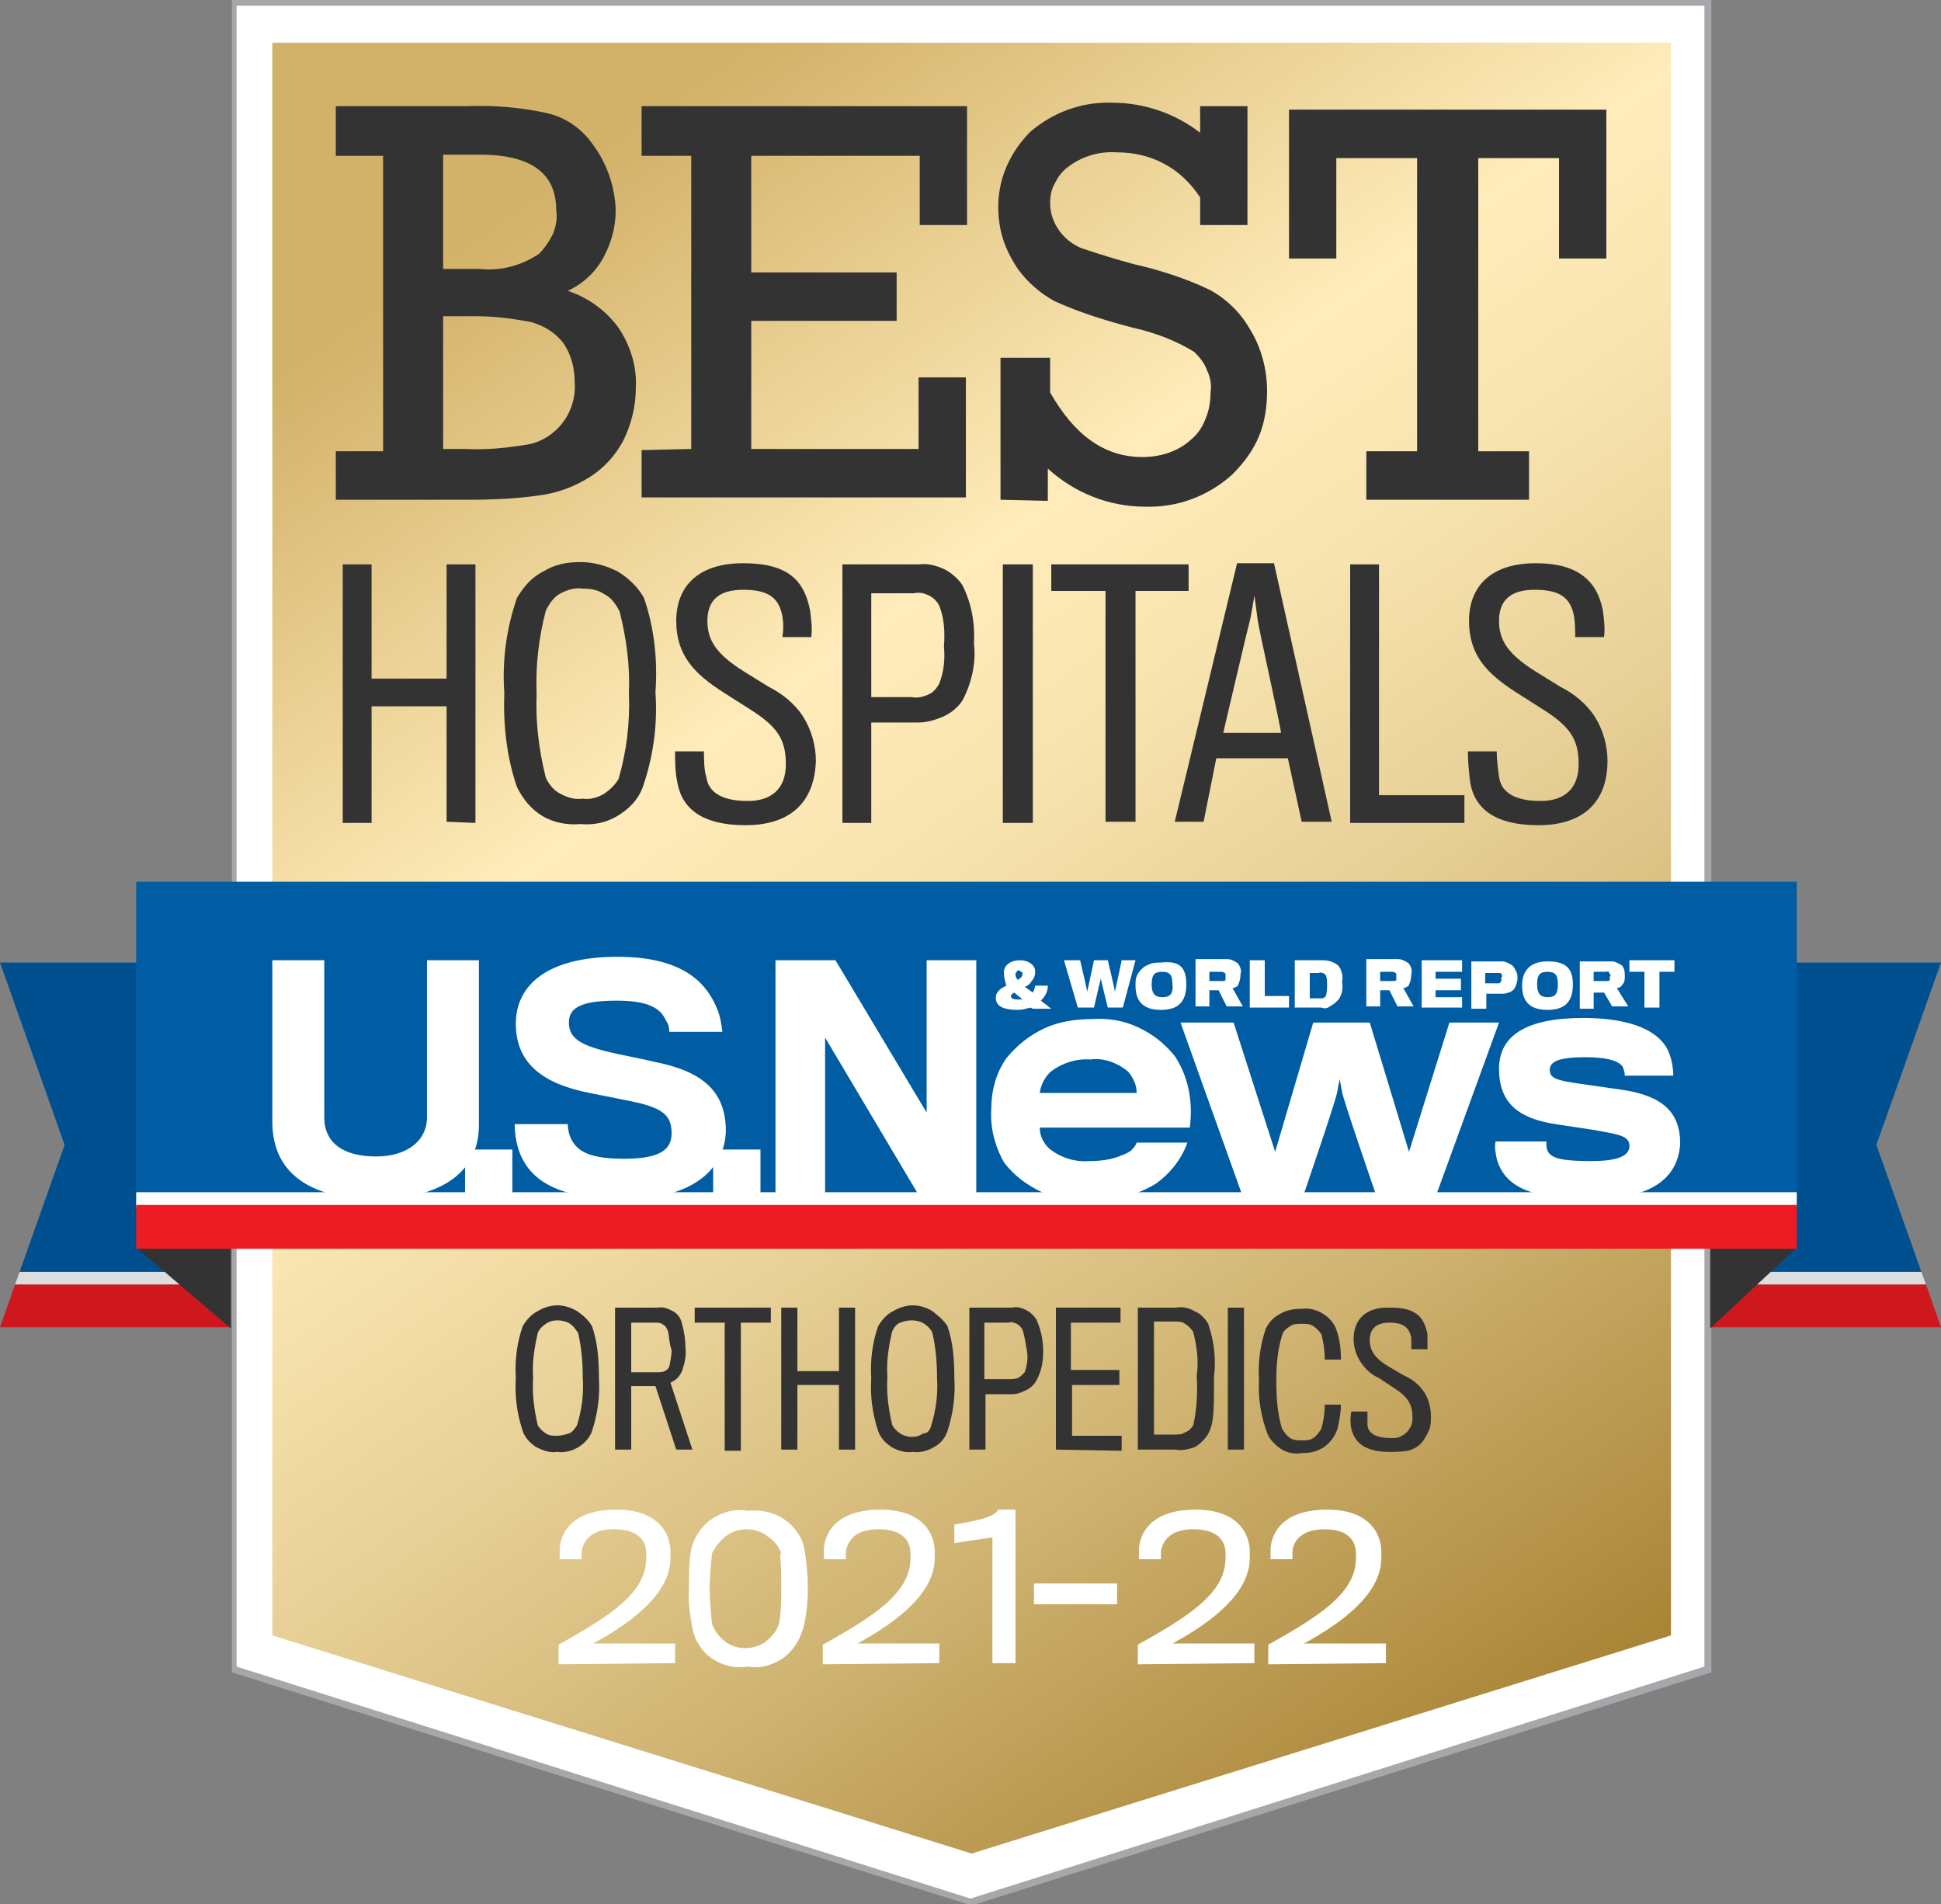 <?xml version="1.0" encoding="utf-8"?>
<!-- Generator: Adobe Illustrator 26.2.1, SVG Export Plug-In . SVG Version: 6.00 Build 0)  -->
<svg version="1.1" id="Layer_1" xmlns="http://www.w3.org/2000/svg" xmlns:xlink="http://www.w3.org/1999/xlink" x="0px" y="0px"
	 viewBox="0 0 168.2 165" style="enable-background:new 0 0 168.2 165;" xml:space="preserve">
<rect x="0" y="0" width="168.2" height="165" fill="#808080" stroke="none"/>
<style type="text/css">
	.st0{clip-path:url(#SVGID_00000131365003918061060630000013901518646351796617_);}
	.st1{fill:#FFFFFF;}
	.st2{fill:url(#SVGID_00000158003225682450578920000018184923808613924761_);}
	.st3{fill:#333333;}
	.st4{fill:#A5A7AB;}
	.st5{fill:#00508F;}
	.st6{fill:#DCDDDE;}
	.st7{fill:#CE181E;}
	.st8{fill:#005DA4;}
	.st9{fill:#ED1C24;}
</style>
<g>
	<g>
		<defs>
			<rect id="SVGID_1_" width="168.2" height="165"/>
		</defs>
		<clipPath id="SVGID_00000033327038586896305850000006915356588722984075_">
			<use xlink:href="#SVGID_1_"  style="overflow:visible;"/>
		</clipPath>
		<g style="clip-path:url(#SVGID_00000033327038586896305850000006915356588722984075_);">
			<path class="st1" d="M20.3,0.2v21.4v108.2v14.7l63.8,20.1l63.8-20.1v-14.7V21.7V0.2H20.3z"/>
			
				<linearGradient id="SVGID_00000040572750303755923200000015630194446051818682_" gradientUnits="userSpaceOnUse" x1="31.832" y1="234.086" x2="136.444" y2="84.475" gradientTransform="matrix(1 0 0 -1 0 232)">
				<stop  offset="0.13" style="stop-color:#D2B168"/>
				<stop  offset="0.39" style="stop-color:#FFECBA"/>
				<stop  offset="0.48" style="stop-color:#F9E5B1"/>
				<stop  offset="0.61" style="stop-color:#E9D299"/>
				<stop  offset="0.78" style="stop-color:#CFB371"/>
				<stop  offset="0.98" style="stop-color:#AC883B"/>
				<stop  offset="1" style="stop-color:#A88435"/>
			</linearGradient>
			<path style="fill:url(#SVGID_00000040572750303755923200000015630194446051818682_);" d="M23.6,3.7v27.5v70.4v40.1l60.6,18.9
				l60.6-18.9v-40.1V31.2V3.7H23.6z"/>
			<path class="st3" d="M33.2,38.9V13.5h-4.1V9.2h11.3c2.3-0.1,4.7,0.1,7,0.6c1.7,0.4,3.1,1.4,4.1,2.9c1,1.4,1.6,3,1.8,4.7
				s-0.2,3.4-1,4.9c-0.7,1.3-1.8,2.3-3.1,2.9c1.8,0.6,3.3,1.7,4.4,3.2c1,1.5,1.6,3.3,1.5,5.2c0,1.6-0.4,3.2-1.1,4.6
				c-0.7,1.3-1.7,2.4-3,3.2c-1.3,0.8-2.7,1.3-4.1,1.5c-2,0.3-4.1,0.4-6.2,0.4H29.1v-4.2H33.2z M38.4,23.3h3.2
				c1.8,0.2,3.6-0.3,5.1-1.3c0.5-0.5,0.9-1.1,1.2-1.7c0.3-0.7,0.4-1.4,0.3-2.1c0-3.2-2.2-4.8-6.6-4.8h-3.2V23.3z M38.4,38.9h1.9
				c1.9,0.1,3.7-0.1,5.5-0.4c1.1-0.2,2.2-0.9,2.9-1.8c0.8-1,1.2-2.3,1.1-3.6c0-1.2-0.3-2.4-1-3.4c-0.7-0.9-1.7-1.5-2.8-1.8
				c-1.6-0.3-3.1-0.5-4.7-0.5h-2.9V38.9z"/>
			<path class="st3" d="M59.9,38.9V13.5h-4.3V9.2h28.2v10.3h-4.1v-6H65.1v10.1h12.6v4.2H65.1v11.1h14.5v-6.2h4.1v10.4H55.6V39
				L59.9,38.9z"/>
			<path class="st3" d="M86.7,43.3V31h4.3v3c2.1,3.7,4.7,5.6,8,5.6c1.6,0,3.1-0.5,4.2-1.5c0.6-0.5,1-1.1,1.3-1.9
				c0.3-0.7,0.4-1.5,0.4-2.2c0.1-0.6,0-1.3-0.3-1.9c-0.2-0.6-0.6-1.1-1.1-1.6c-1.6-1-3.5-1.7-5.3-2.1c-2.3-0.6-4.6-1.3-6.8-2.3
				c-1.3-0.7-2.4-1.7-3.2-2.8c-0.8-1.2-1.4-2.5-1.6-4c-0.2-1.4-0.1-2.9,0.4-4.3s1.3-2.6,2.3-3.6c2-1.7,4.5-2.6,7.1-2.5
				c2.7,0,5.4,0.9,7.6,2.6V9.2h4.1v10.3H104v-2.4c-0.8-1.2-1.8-2.2-3.1-2.9c-1.3-0.7-2.7-1-4.1-1c-1.5-0.1-3,0.3-4.3,1.3
				c-0.5,0.4-0.8,0.8-1.1,1.4c-0.3,0.5-0.4,1.1-0.4,1.7c0,0.9,0.3,1.7,0.8,2.4c0.5,0.7,1.2,1.2,1.9,1.5c1.5,0.5,3.1,1,4.6,1.4
				c2.2,0.5,4.4,1.2,6.5,2.2c1.5,0.8,2.7,2,3.5,3.4c1,1.6,1.5,3.5,1.5,5.4c0,1.3-0.2,2.7-0.7,3.9s-1.3,2.3-2.3,3.3
				c-2.1,1.9-4.8,2.9-7.6,2.8c-3.1,0-6.1-1.2-8.4-3.3v2.8L86.7,43.3z"/>
			<path class="st3" d="M122.8,39.1V13.7h-7v8.7h-4.1V9.5h27.5v12.9h-4.1v-8.7h-7v25.4h4.4v4.2h-14.1v-4.2L122.8,39.1z"/>
			<path class="st1" d="M48.4,144.2v-1.7c4.5-2.5,7.6-4.5,7.6-7.5v-0.4c0-1.2-0.8-2.1-2.8-2.1c-1.9,0-2.6,0.9-2.8,1.9
				c0,0.2,0,0.5,0,0.7h-1.9c0-0.3,0-0.7,0-1c0.2-1.8,1.6-3.3,4.9-3.3s4.6,1.7,4.7,3.5c0,0.2,0,0.5,0,0.7c0,3-3.2,5.5-6.7,7.4h7.1
				v1.7L48.4,144.2z"/>
			<path class="st1" d="M69.7,134.2c0.2,1.1,0.3,2.3,0.3,3.4c0,1.2-0.1,2.4-0.4,3.5c-0.3,1-0.9,2-1.8,2.6c-0.9,0.6-2,0.9-3,0.7
				c-1.1,0.2-2.2-0.1-3.1-0.7c-0.9-0.6-1.5-1.6-1.7-2.6c-0.2-1.2-0.4-2.3-0.3-3.5c0-1.1,0-2.3,0.2-3.4c0.3-1.1,0.9-2,1.8-2.6
				c0.9-0.6,2-0.9,3.1-0.7c1.1-0.1,2.2,0.1,3.1,0.7C68.8,132.2,69.5,133.1,69.7,134.2z M67.7,134.6c-0.2-0.6-0.6-1.1-1.2-1.5
				c-0.5-0.4-1.2-0.6-1.8-0.6c-0.6,0-1.3,0.2-1.8,0.6c-0.5,0.4-0.9,0.9-1.2,1.5c-0.1,1-0.2,2-0.2,3c0,1,0.1,2.1,0.2,3.1
				c0.2,0.6,0.6,1.1,1.1,1.5c0.5,0.4,1.1,0.6,1.8,0.6c0.6,0,1.3-0.2,1.8-0.6c0.5-0.4,0.9-0.9,1.1-1.5c0.2-1,0.2-2.1,0.2-3.1
				c0-1,0-1.9-0.1-2.9L67.7,134.6z"/>
			<path class="st1" d="M71.3,144.2v-1.7c4.5-2.5,7.6-4.5,7.6-7.5v-0.4c0-1.2-0.8-2.1-2.8-2.1c-1.9,0-2.6,0.9-2.8,1.9
				c0,0.2,0,0.5,0,0.7h-1.9c0-0.3,0-0.7,0-1c0.2-1.8,1.6-3.3,4.9-3.3s4.6,1.7,4.7,3.5c0,0.2,0,0.5,0,0.7c0,3-3.2,5.5-6.7,7.4h7.1
				v1.7L71.3,144.2z"/>
			<path class="st1" d="M86,144.2v-11l-3.3,0.5v-1.6c2.9-0.5,3.5-0.8,3.8-1.3h1.5v13.3H86z"/>
			<path class="st1" d="M89.6,139v-1.8h7.2v1.8H89.6z"/>
			<path class="st1" d="M98.6,144.2v-1.7c4.5-2.5,7.6-4.5,7.6-7.5v-0.4c0-1.2-0.8-2.1-2.8-2.1c-1.9,0-2.6,0.9-2.8,1.9
				c0,0.2,0,0.5,0,0.7h-1.9c0-0.3,0-0.7,0-1c0.2-1.8,1.6-3.3,4.9-3.3c3.3,0,4.6,1.7,4.7,3.5c0,0.2,0,0.5,0,0.7c0,3-3.2,5.5-6.7,7.4
				h7.1v1.7L98.6,144.2z"/>
			<path class="st1" d="M109.9,144.2v-1.7c4.5-2.5,7.6-4.5,7.6-7.5v-0.4c0-1.2-0.8-2.1-2.7-2.1c-1.9,0-2.7,0.9-2.8,1.9
				c0,0.2,0,0.5,0,0.7h-1.9c0-0.3,0-0.7,0-1c0.2-1.8,1.6-3.3,4.9-3.3c3.3,0,4.6,1.7,4.7,3.5c0,0.2,0,0.5,0,0.7c0,3-3.2,5.5-6.7,7.4
				h7.1v1.7L109.9,144.2z"/>
			<path class="st3" d="M51.3,114.9c0.5,1.4,0.6,3,0.6,4.5c0.1,1.5-0.1,3.1-0.6,4.6c-0.2,0.6-0.7,1.1-1.2,1.4
				c-0.5,0.3-1.2,0.5-1.8,0.4c-0.6,0.1-1.2-0.1-1.8-0.4c-0.5-0.3-1-0.8-1.2-1.4c-0.5-1.5-0.7-3-0.6-4.6c-0.1-1.5,0.1-3.1,0.6-4.5
				c0.3-0.5,0.7-1,1.3-1.3c0.5-0.3,1.1-0.5,1.7-0.5c0.6,0,1.2,0.2,1.7,0.5C50.6,114,51,114.4,51.3,114.9z M50,123.5
				c0.4-1.3,0.6-2.7,0.5-4.1c0-1.3-0.1-2.6-0.4-3.9c-0.2-0.3-0.4-0.6-0.7-0.8c-0.3-0.2-0.7-0.3-1.1-0.3c-0.4,0-0.7,0.1-1,0.3
				c-0.3,0.2-0.6,0.5-0.7,0.8c-0.3,1.3-0.5,2.6-0.4,3.9c-0.1,1.4,0.1,2.8,0.4,4.1c0.2,0.3,0.4,0.5,0.7,0.7c0.3,0.2,0.6,0.2,1,0.2
				c0.3,0,0.7-0.1,1-0.2C49.6,124.1,49.8,123.8,50,123.5L50,123.5z"/>
			<path class="st3" d="M59.1,118.8c-0.1,0.2-0.2,0.4-0.4,0.6c-0.2,0.2-0.4,0.3-0.6,0.4l1.9,5.8h-1.4l-1.8-5.5h-2.1v5.5h-1.4v-12.3
				H57c0.5-0.1,0.9,0.1,1.3,0.3c0.4,0.2,0.7,0.6,0.8,1.1c0.2,0.7,0.3,1.4,0.3,2.1C59.5,117.5,59.3,118.2,59.1,118.8z M57.9,115.4
				c-0.1-0.3-0.2-0.5-0.4-0.6c-0.2-0.2-0.5-0.2-0.7-0.2h-2.1v4.3h2.3c0.2,0,0.4,0,0.6-0.1c0.2-0.1,0.3-0.2,0.4-0.4
				c0.1-0.5,0.2-1,0.2-1.4C58,116.4,58,115.9,57.9,115.4z"/>
			<path class="st3" d="M64.2,114.6v11.1h-1.4v-11.1h-2.6v-1.3h6.6v1.3H64.2z"/>
			<path class="st3" d="M72.7,125.6v-5.6h-3.6v5.6h-1.4v-12.3h1.4v5.5h3.6v-5.5h1.4v12.3H72.7z"/>
			<path class="st3" d="M82.1,114.9c0.5,1.4,0.6,3,0.6,4.5c0.1,1.5-0.1,3.1-0.6,4.6c-0.2,0.6-0.6,1.1-1.2,1.4
				c-0.5,0.3-1.2,0.5-1.8,0.4c-0.6,0.1-1.3-0.1-1.8-0.4c-0.5-0.3-1-0.8-1.2-1.4c-0.5-1.5-0.7-3-0.6-4.6c-0.1-1.5,0.1-3.1,0.6-4.5
				c0.3-0.5,0.7-1,1.3-1.3c0.5-0.3,1.1-0.5,1.7-0.5s1.2,0.2,1.7,0.5C81.3,114,81.8,114.4,82.1,114.9z M80.7,123.5
				c0.4-1.3,0.6-2.7,0.5-4.1c0-1.3-0.1-2.6-0.4-3.9c-0.1-0.3-0.4-0.6-0.7-0.8c-0.3-0.2-0.7-0.3-1.1-0.3c-0.4,0-0.7,0.1-1,0.2
				s-0.6,0.5-0.7,0.8c-0.3,1.3-0.5,2.6-0.4,3.9c-0.1,1.4,0.1,2.8,0.4,4.1c0.1,0.3,0.4,0.6,0.7,0.8c0.3,0.2,0.7,0.3,1,0.3
				c0.4,0,0.7-0.1,1-0.3C80.4,124.2,80.6,123.9,80.7,123.5z"/>
			<path class="st3" d="M89.7,119.8c-0.2,0.3-0.6,0.6-0.9,0.7c-0.4,0.2-0.7,0.3-1.1,0.3h-2.3v4.8H84v-12.3h3.7
				c0.4-0.1,0.8,0,1.2,0.2s0.7,0.5,0.9,0.8c0.4,0.9,0.6,1.8,0.6,2.8C90.4,118.1,90.2,119,89.7,119.8z M88.6,115.2
				c-0.1-0.2-0.3-0.4-0.5-0.5c-0.2-0.1-0.5-0.2-0.7-0.1h-2.1v4.9h2.1c0.3,0,0.5,0,0.8-0.1c0.2-0.1,0.4-0.3,0.6-0.5
				c0.2-0.6,0.3-1.2,0.2-1.8C88.9,116.5,88.8,115.8,88.6,115.2z"/>
			<path class="st3" d="M91.5,125.6v-12.3h5.6v1.3h-4.3v4.1H97v1.3h-4.1v4.4h4.3v1.3L91.5,125.6z"/>
			<path class="st3" d="M101.9,125.6h-3.3v-12.3h3.3c0.5-0.1,1.1,0,1.6,0.3c0.5,0.2,0.9,0.6,1.2,1.1c0.5,1.5,0.7,3,0.5,4.6
				c0,3.2,0,4.1-0.6,5.1c-0.3,0.4-0.7,0.8-1.1,1C102.9,125.6,102.4,125.7,101.9,125.6z M103.7,119.2c0.2-1.3,0-2.6-0.3-3.8
				c-0.2-0.3-0.4-0.5-0.7-0.7c-0.3-0.2-0.6-0.2-1-0.2h-1.7v9.8h1.8c0.3,0,0.6,0,0.9-0.2c0.3-0.1,0.5-0.3,0.7-0.6
				C103.7,122.2,103.8,120.7,103.7,119.2z"/>
			<path class="st3" d="M106.4,125.6v-12.3h1.4v12.3H106.4z"/>
			<path class="st3" d="M115.9,123.8c-0.2,0.6-0.6,1.2-1.2,1.6c-0.6,0.4-1.2,0.5-1.9,0.5c-0.6,0.1-1.2,0-1.7-0.3
				c-0.5-0.3-0.9-0.7-1.2-1.2c-0.6-1.5-0.9-3.2-0.8-4.8c-0.1-1.5,0.1-3.1,0.6-4.5c0.3-0.6,0.7-1,1.3-1.3c0.5-0.3,1.2-0.4,1.8-0.4
				c0.6-0.1,1.3,0.1,1.8,0.4c0.5,0.3,1,0.8,1.2,1.4c0.3,0.8,0.4,1.7,0.4,2.6h-1.4c0-0.7-0.1-1.5-0.3-2.2c-0.2-0.3-0.4-0.5-0.7-0.7
				c-0.3-0.2-0.6-0.2-1-0.2c-0.4,0-0.7,0-1,0.2c-0.3,0.2-0.6,0.4-0.7,0.8c-0.4,1.3-0.5,2.6-0.5,4c0,1.4,0.1,2.8,0.5,4.1
				c0.2,0.3,0.4,0.6,0.7,0.8c0.3,0.2,0.7,0.2,1,0.2c0.4,0,0.7,0,1-0.2s0.5-0.5,0.7-0.8c0.2-0.7,0.3-1.4,0.3-2.1h1.4
				C116.2,122.2,116.1,123,115.9,123.8z"/>
			<path class="st3" d="M120.4,125.8c-2.1,0-3-0.8-3.3-2c-0.1-0.5-0.1-1,0-1.5h1.4c0,0.3,0,0.9,0,1.2c0.1,0.8,0.9,1.1,2.1,1.1
				c0.2,0,0.5,0,0.7-0.1c0.2-0.1,0.4-0.2,0.6-0.4c0.2-0.2,0.3-0.4,0.4-0.6c0.1-0.2,0.1-0.5,0.1-0.7c0-1.1-0.4-1.8-1.7-2.6l-1.2-0.8
				c-0.7-0.3-1.2-0.8-1.6-1.4c-0.4-0.6-0.6-1.3-0.6-2c0-1.6,1-2.8,3.2-2.7c2.2,0,2.9,0.8,3.2,2.3c0,0.4,0,0.8,0,1.3h-1.4
				c0-0.3,0-0.7,0-1c-0.2-0.9-0.7-1.3-1.9-1.3c-1.2,0-1.7,0.6-1.7,1.5c0,0.9,0.4,1.6,1.8,2.4l1.2,0.7c0.7,0.3,1.3,0.8,1.7,1.4
				c0.4,0.6,0.6,1.4,0.6,2.1c0,0.4,0,0.9-0.2,1.3c-0.2,0.4-0.4,0.8-0.7,1.1c-0.3,0.3-0.7,0.5-1.1,0.6
				C121.3,125.8,120.8,125.8,120.4,125.8z"/>
			<path class="st3" d="M38.7,71.2V61.2h-6.5v10.1h-2.5V48.9h2.5v9.9h6.5v-9.9h2.5v22.4L38.7,71.2z"/>
			<path class="st3" d="M55.8,51.8c0.9,2.6,1.2,5.4,1,8.2c0.2,2.8-0.2,5.6-1.1,8.2c-0.4,1.1-1.2,1.9-2.2,2.5c-1,0.6-2.1,0.8-3.2,0.7
				c-1.1,0.1-2.3-0.1-3.3-0.7c-1-0.6-1.7-1.5-2.2-2.5c-0.9-2.6-1.2-5.4-1.1-8.2c-0.2-2.8,0.2-5.6,1.1-8.2c0.6-1,1.3-1.8,2.3-2.3
				c1-0.6,2-0.8,3.2-0.8c1.1,0,2.2,0.3,3.2,0.8C54.5,50.1,55.3,50.9,55.8,51.8L55.8,51.8z M53.6,67.5c0.7-2.4,1-4.9,0.9-7.4
				c0.1-2.4-0.2-4.7-0.8-7.1c-0.3-0.6-0.7-1.2-1.3-1.5c-0.6-0.4-1.2-0.5-1.9-0.5c-0.7-0.1-1.3,0.1-1.9,0.4c-0.6,0.3-1,0.9-1.3,1.5
				c-0.6,2.3-0.9,4.7-0.8,7.2c-0.1,2.5,0.2,4.9,0.8,7.3c0.3,0.6,0.7,1.1,1.3,1.4c0.6,0.3,1.2,0.5,1.9,0.4c0.6,0.1,1.3-0.1,1.8-0.4
				C52.8,68.5,53.3,68,53.6,67.5z"/>
			<path class="st3" d="M64.6,71.5c-3.7,0-5.5-1.4-5.9-3.7c-0.2-0.9-0.2-1.8-0.2-2.7H61c0,0.5,0,1.6,0.2,2.2
				c0.2,1.5,1.6,2.1,3.6,2.1c2,0,3.3-1,3.3-3.2c0-2.2-0.8-3.3-3.2-4.8l-2.2-1.4c-2.5-1.6-4.1-3.2-4.1-6.2c0-3,1.9-5,5.8-5
				s5.3,1.5,5.8,4.1c0.1,0.8,0.2,1.5,0.1,2.3h-2.5c0.1-0.6,0.1-1.2,0-1.8c-0.3-1.6-1.2-2.3-3.4-2.3c-2.2,0-3.1,1-3.1,2.7
				s0.8,2.9,3.2,4.4l2.1,1.3c1.2,0.6,2.3,1.5,3,2.6c0.7,1.1,1.1,2.5,1.1,3.8C70.6,69.5,68.5,71.5,64.6,71.5z"/>
			<path class="st3" d="M83.4,60.7c-0.4,0.6-1,1.1-1.7,1.4c-0.7,0.3-1.4,0.5-2.1,0.5h-4.1v8.7H73V48.9h6.7c0.7-0.1,1.4,0.1,2.1,0.4
				c0.6,0.3,1.2,0.8,1.6,1.4c0.8,1.6,1.1,3.3,1,5.1C84.6,57.4,84.2,59.2,83.4,60.7z M81.4,52.5c-0.2-0.4-0.5-0.7-0.9-0.9
				c-0.4-0.2-0.8-0.3-1.3-0.2h-3.7v9H79c0.5,0.1,0.9,0,1.4-0.2s0.8-0.6,1-1c0.4-1,0.5-2.1,0.4-3.2C81.9,54.7,81.8,53.5,81.4,52.5
				L81.4,52.5z"/>
			<path class="st3" d="M86.9,71.2V48.9h2.6v22.4H86.9z"/>
			<path class="st3" d="M98.4,51.2v20h-2.6v-20h-4.7v-2.3h11.9v2.3H98.4z"/>
			<path class="st3" d="M104.3,71.2h-2.5l5.4-22.4h3.2l5,22.4h-2.6l-1.2-5.5h-6.2L104.3,71.2z M109,53.8l-0.3-2.2
				c0,0-0.3,1.9-0.4,2.2c-0.1,0.3-2.3,9.7-2.3,9.7h5C111.1,63.5,109,54.1,109,53.8z"/>
			<path class="st3" d="M117,71.2V48.9h2.5v20h7.4v2.4H117z"/>
			<path class="st3" d="M133.3,71.5c-3.7,0-5.5-1.4-5.9-3.7c-0.1-0.9-0.2-1.8-0.2-2.7h2.5c0,0.7,0.1,1.5,0.2,2.2
				c0.2,1.5,1.6,2.1,3.6,2.1c2,0,3.3-1,3.3-3.2c0-2.2-0.8-3.3-3.2-4.8l-2.2-1.4c-2.5-1.6-4.1-3.2-4.1-6.2c0-3,1.9-5,5.8-5
				c3.6,0,5.3,1.5,5.8,4.1c0.1,0.8,0.2,1.5,0.1,2.3h-2.5c0-0.6,0-1.2-0.1-1.8c-0.3-1.6-1.2-2.3-3.4-2.3c-2.2,0-3.1,1-3.1,2.7
				s0.8,2.9,3.2,4.4l2.1,1.3c1.2,0.6,2.3,1.5,3,2.6c0.7,1.1,1.1,2.5,1.1,3.8C139.3,69.5,137.2,71.5,133.3,71.5z"/>
			<path class="st4" d="M20.1,0v144.9l64.1,20.2l64.1-20.2V0H20.1z M147.7,138.6v5.8l-63.6,20.1l-63.6-20.1V0.5h127.2v138.1H147.7z"
				/>
			<path class="st5" d="M0,83.4h19.9v26.8H1.7l3.9-11L0,83.4z"/>
			<path class="st6" d="M19.9,111.3H1.3l0.4-1.1h18.2V111.3z"/>
			<path class="st7" d="M19.9,115H0l1.3-3.7h18.6V115z"/>
			<path class="st5" d="M168.2,83.4h-19.9v26.8h18.2l-3.9-11L168.2,83.4z"/>
			<path class="st6" d="M148.3,111.3h18.6l-0.4-1.1h-18.2V111.3z"/>
			<path class="st7" d="M148.3,115h19.9l-1.3-3.7h-18.6V115z"/>
			<path class="st3" d="M20,108.1v7l-8.3-7.1L20,108.1z"/>
			<path class="st3" d="M148.2,108.1v7l7.6-7.1L148.2,108.1z"/>
			<path class="st8" d="M155.8,76.4H11.8v28.1h143.9V76.4z"/>
			<path class="st1" d="M32.5,103.9c-5.1,0-8.9-1.9-8.9-6.7v-14h4.5v13.6c0,2.2,1.6,3.4,4.5,3.4c2.6,0,4.4-1.3,4.4-3.4V83.2h4.5
				v14.3C41.5,101.9,37.7,103.9,32.5,103.9z"/>
			<path class="st1" d="M40.3,103.7v-4.1h4.1v4.1H40.3z"/>
			<path class="st1" d="M54.1,103.9c-6.2,0-8.4-1.9-9.2-4.4c-0.2-0.7-0.3-1.4-0.3-2.1h4.6c0,0.4,0.1,0.9,0.3,1.3
				c0.6,1.2,1.9,1.7,4.6,1.7c3.1,0,4.1-0.8,4.1-2.2c0-1.7-0.9-2.3-4.1-2.9l-3-0.6c-4.1-0.8-6.4-2.6-6.4-6c0-3.4,2.8-5.8,8.8-5.8
				c5.1,0,7.5,1.8,8.6,4.4c0.3,0.7,0.4,1.3,0.5,2.1h-4.6c0-0.4-0.1-0.7-0.3-1c-0.5-1.1-1.6-1.7-4.3-1.7c-3.4,0-4.1,0.8-4.1,1.9
				c0,1.5,1.2,2.1,4.6,2.8c1,0.2,2.4,0.5,2.8,0.6c4.1,0.8,6.2,2.5,6.2,6C62.8,101.4,59.9,103.9,54.1,103.9z"/>
			<path class="st1" d="M61.8,103.7v-4.1h4.1v4.1H61.8z"/>
			<path class="st1" d="M79.7,103.7l-8.2-13.8v13.8h-4.3V83.2h5.2l7.9,13.2V83.2h4.3v20.5H79.7z"/>
			<path class="st1" d="M100.1,102.6c-1.7,1-3.6,1.5-5.6,1.4c-1.4,0.1-2.9-0.1-4.2-0.7c-1.3-0.6-2.5-1.5-3.3-2.6
				c-0.8-1.4-1.2-3-1.1-4.6c0-1.6,0.4-3.1,1.3-4.4c0.9-1.1,2-2,3.3-2.6c1.3-0.6,2.7-0.8,4.1-0.8c1.4-0.1,2.7,0.1,4,0.7
				s2.3,1.4,3.2,2.5c1.2,1.8,1.6,4,1.3,6.2H90.1c0,0.7,0.3,1.3,0.8,1.8c1,0.8,2.2,1.2,3.5,1.1c0.9,0,1.9-0.1,2.8-0.5
				c0.3-0.1,0.5-0.2,0.8-0.4c0.2-0.2,0.4-0.4,0.5-0.7h4.4C102.4,100.4,101.4,101.7,100.1,102.6z M97.8,92.9c-0.4-0.4-1-0.7-1.5-0.9
				c-0.6-0.2-1.2-0.3-1.8-0.2c-1.2-0.1-2.5,0.3-3.5,1.1c-0.5,0.5-0.8,1.1-0.9,1.8h8.4C98.5,94,98.2,93.4,97.8,92.9z"/>
			<path class="st1" d="M124.4,103.7h-5.1c0,0-3-8.7-3-9.1c-0.1-0.5-0.2-1.1-0.2-1.1s-0.2,0.9-0.2,1c0,0.5-3,9.2-3,9.2h-5.2
				l-5.4-15.1h4.6l3.6,11.2l3.3-11.2h4.9l3.4,11.2l3.5-11.2h4.3L124.4,103.7z"/>
			<path class="st1" d="M137.9,103.9c-5.1,0-7.5-1-8.2-3.5c-0.1-0.5-0.2-1-0.1-1.5h4.4c0,0.3,0,0.5,0.1,0.8c0.3,0.7,1.4,0.9,3.8,0.9
				c2.4,0,3.3-0.5,3.3-1.3c0-0.9-0.9-1-3.1-1.4l-3.3-0.5c-3.3-0.5-4.9-1.9-4.9-4.8c0-2.9,2.4-4.4,7.3-4.4c4.1,0,6.8,1.1,7.5,3.2
				c0.2,0.6,0.3,1.2,0.3,1.8h-4.2c0-0.3-0.1-0.6-0.2-0.8c-0.3-0.4-1.1-0.8-3.2-0.8c-2.4,0-3.1,0.4-3.1,1.1c0,0.7,0.5,0.9,2.6,1.2
				l3.5,0.5c3.6,0.5,5.2,1.9,5.2,4.7C145.4,102.1,143.1,103.9,137.9,103.9z"/>
			<path class="st1" d="M89.5,86c0.1-0.2,0.2-0.4,0.2-0.6h1.1c0,0.5-0.2,0.9-0.6,1.3l0.9,0.7h-1.6l-0.2-0.1
				c-0.4,0.1-0.7,0.2-1.1,0.2c-1,0-1.8-0.2-1.9-0.9v-0.2c0-0.5,0.5-0.8,0.9-1C87.1,85,87,84.7,87,84.4v-0.2c0-0.5,0.5-1,1.4-1
				c0.8,0,1.3,0.5,1.3,0.9v0.2c0,0.2-0.1,0.5-0.3,0.7c-0.1,0.2-0.3,0.4-0.6,0.5L89.5,86z M87.6,86.3c0,0.2,0.2,0.3,0.6,0.3h0.4
				c-0.2-0.2-0.5-0.4-0.7-0.6C87.7,86.1,87.6,86.2,87.6,86.3z M88.6,84.4C88.6,84.4,88.6,84.4,88.6,84.4c0-0.1,0-0.2-0.1-0.2
				c0,0-0.1,0-0.1-0.1c0,0-0.1,0-0.1,0c0,0-0.1,0-0.1,0c0,0-0.1,0-0.1,0.1c0,0,0,0.1-0.1,0.1c0,0,0,0.1,0,0.1v0.1
				c0,0.1,0.1,0.3,0.2,0.4C88.5,84.7,88.6,84.6,88.6,84.4z"/>
			<path class="st1" d="M97.3,87.3H96c0,0-0.6-2.4-0.6-2.5c0-0.1-0.6,2.5-0.6,2.5h-1.4l-1.2-4.1h1.4c0,0,0.6,2.5,0.6,2.7
				s0.6-2.7,0.6-2.7H96c0,0,0.6,2.5,0.6,2.7s0.6-2.7,0.6-2.7h1.2L97.3,87.3z"/>
			<path class="st1" d="M102.8,85.3c0,1.5-0.7,2.2-2.2,2.2c-1.5,0-2.2-0.7-2.2-2.1c0-0.3,0-0.6,0.1-0.8c0.1-0.3,0.3-0.5,0.5-0.7
				c0.2-0.2,0.5-0.3,0.7-0.4c0.3-0.1,0.6-0.1,0.9-0.1C102.3,83.2,102.8,83.9,102.8,85.3z M101.6,85.3c0-0.8-0.2-1.1-0.9-1.1
				c-0.7,0-0.9,0.3-0.9,1.1c0,0.8,0.3,1.1,0.9,1.1C101.3,86.4,101.7,86.2,101.6,85.3L101.6,85.3z"/>
			<path class="st1" d="M107.3,85.3c0,0.1-0.1,0.2-0.2,0.2c-0.1,0.1-0.2,0.1-0.3,0.1l0.9,1.6h-1.4l-0.7-1.4h-0.8v1.4h-1.2v-4.1h2.6
				c0.2,0,0.4,0,0.6,0.1c0.2,0.1,0.4,0.2,0.5,0.3c0.2,0.3,0.3,0.6,0.2,0.9C107.5,84.8,107.4,85.1,107.3,85.3z M106.2,84.4
				c0-0.1-0.2-0.2-0.4-0.2h-1v0.8h1.1c0.1,0,0.3,0,0.3-0.1c0-0.1,0-0.2,0-0.3C106.2,84.6,106.2,84.5,106.2,84.4z"/>
			<path class="st1" d="M108.3,87.3v-4.1h1.3v3.1h2.1v1H108.3z"/>
			<path class="st1" d="M114.5,87.3h-2.3v-4.1h2.3c0.3,0,0.5,0,0.8,0.1c0.3,0.1,0.5,0.2,0.7,0.4c0.3,0.4,0.4,0.9,0.3,1.4
				c0.1,0.5,0,1.1-0.3,1.5c-0.2,0.2-0.4,0.4-0.6,0.5C115,87.4,114.8,87.4,114.5,87.3z M115,85.3c0-0.3,0-0.5-0.1-0.8
				c-0.1-0.1-0.2-0.2-0.3-0.2c-0.1,0-0.2-0.1-0.3,0h-0.8v2.2h0.8c0.1,0,0.2,0,0.3,0c0.1,0,0.2-0.1,0.3-0.2
				C115,85.9,115,85.6,115,85.3L115,85.3z"/>
			<path class="st1" d="M122.1,85.3c0,0.1-0.1,0.2-0.2,0.2c-0.1,0.1-0.2,0.1-0.3,0.1l0.9,1.6h-1.4l-0.7-1.4h-0.8v1.4h-1.2v-4.1h2.6
				c0.2,0,0.4,0,0.6,0.1c0.2,0.1,0.4,0.2,0.5,0.3c0.2,0.3,0.3,0.6,0.2,0.9C122.3,84.8,122.2,85.1,122.1,85.3z M121,84.4
				c0-0.1-0.2-0.2-0.4-0.2h-1v0.8h1.1c0.1,0,0.3,0,0.3-0.1c0-0.1,0-0.2,0-0.3C121,84.6,121,84.5,121,84.4z"/>
			<path class="st1" d="M123.2,87.3v-4.1h3.5v1h-2.3v0.6h2.2v1h-2.2v0.6h2.3v0.9H123.2z"/>
			<path class="st1" d="M131.2,85.7c-0.1,0.1-0.3,0.3-0.5,0.3c-0.2,0.1-0.4,0.1-0.6,0.1h-1.3v1.3h-1.3v-4.1h2.5c0.2,0,0.4,0,0.6,0.1
				c0.2,0.1,0.4,0.2,0.5,0.3c0.1,0.1,0.2,0.3,0.3,0.5c0.1,0.2,0.1,0.4,0.1,0.6C131.5,85,131.4,85.4,131.2,85.7z M130.1,84.4
				c0-0.1-0.1-0.1-0.2-0.1c-0.1,0-0.2,0-0.2,0h-1v0.9h1c0.1,0,0.2,0,0.2,0c0.1,0,0.1-0.1,0.2-0.2c0-0.1,0-0.2,0-0.3
				C130.2,84.6,130.2,84.5,130.1,84.4z"/>
			<path class="st1" d="M136.3,85.3c0,1.5-0.7,2.2-2.2,2.2c-1.5,0-2.2-0.7-2.2-2.1c0-1.3,0.7-2.1,2.2-2.1
				C135.7,83.3,136.3,83.9,136.3,85.3z M135,85.3c0-0.8-0.2-1.1-0.9-1.1c-0.7,0-0.9,0.3-0.9,1.1c0,0.8,0.3,1.1,0.9,1.1
				C134.7,86.4,135,86.2,135,85.3L135,85.3z"/>
			<path class="st1" d="M140.6,85.3c-0.1,0.1-0.1,0.2-0.2,0.2c-0.1,0.1-0.2,0.1-0.3,0.1l1,1.6h-1.4L139,86h-0.9v1.4h-1.2v-4.1h2.6
				c0.2,0,0.4,0,0.6,0.1c0.2,0.1,0.4,0.2,0.5,0.3c0.2,0.3,0.2,0.6,0.2,0.9C140.8,84.8,140.8,85.1,140.6,85.3z M139.5,84.4
				c0-0.1-0.1-0.1-0.1-0.2s-0.1,0-0.2,0h-1.1v0.8h1.1c0.1,0,0.3,0,0.3-0.1c0-0.1,0-0.2,0-0.3C139.6,84.6,139.6,84.5,139.5,84.4z"/>
			<path class="st1" d="M143.8,84.2v3.1h-1.3v-3.1h-1.3v-1h3.9v1H143.8z"/>
			<path class="st1" d="M155.8,103.3H11.8v1.3h143.9V103.3z"/>
			<path class="st9" d="M155.8,104.4H11.8v3.8h143.9V104.4z"/>
		</g>
	</g>
</g>
</svg>
